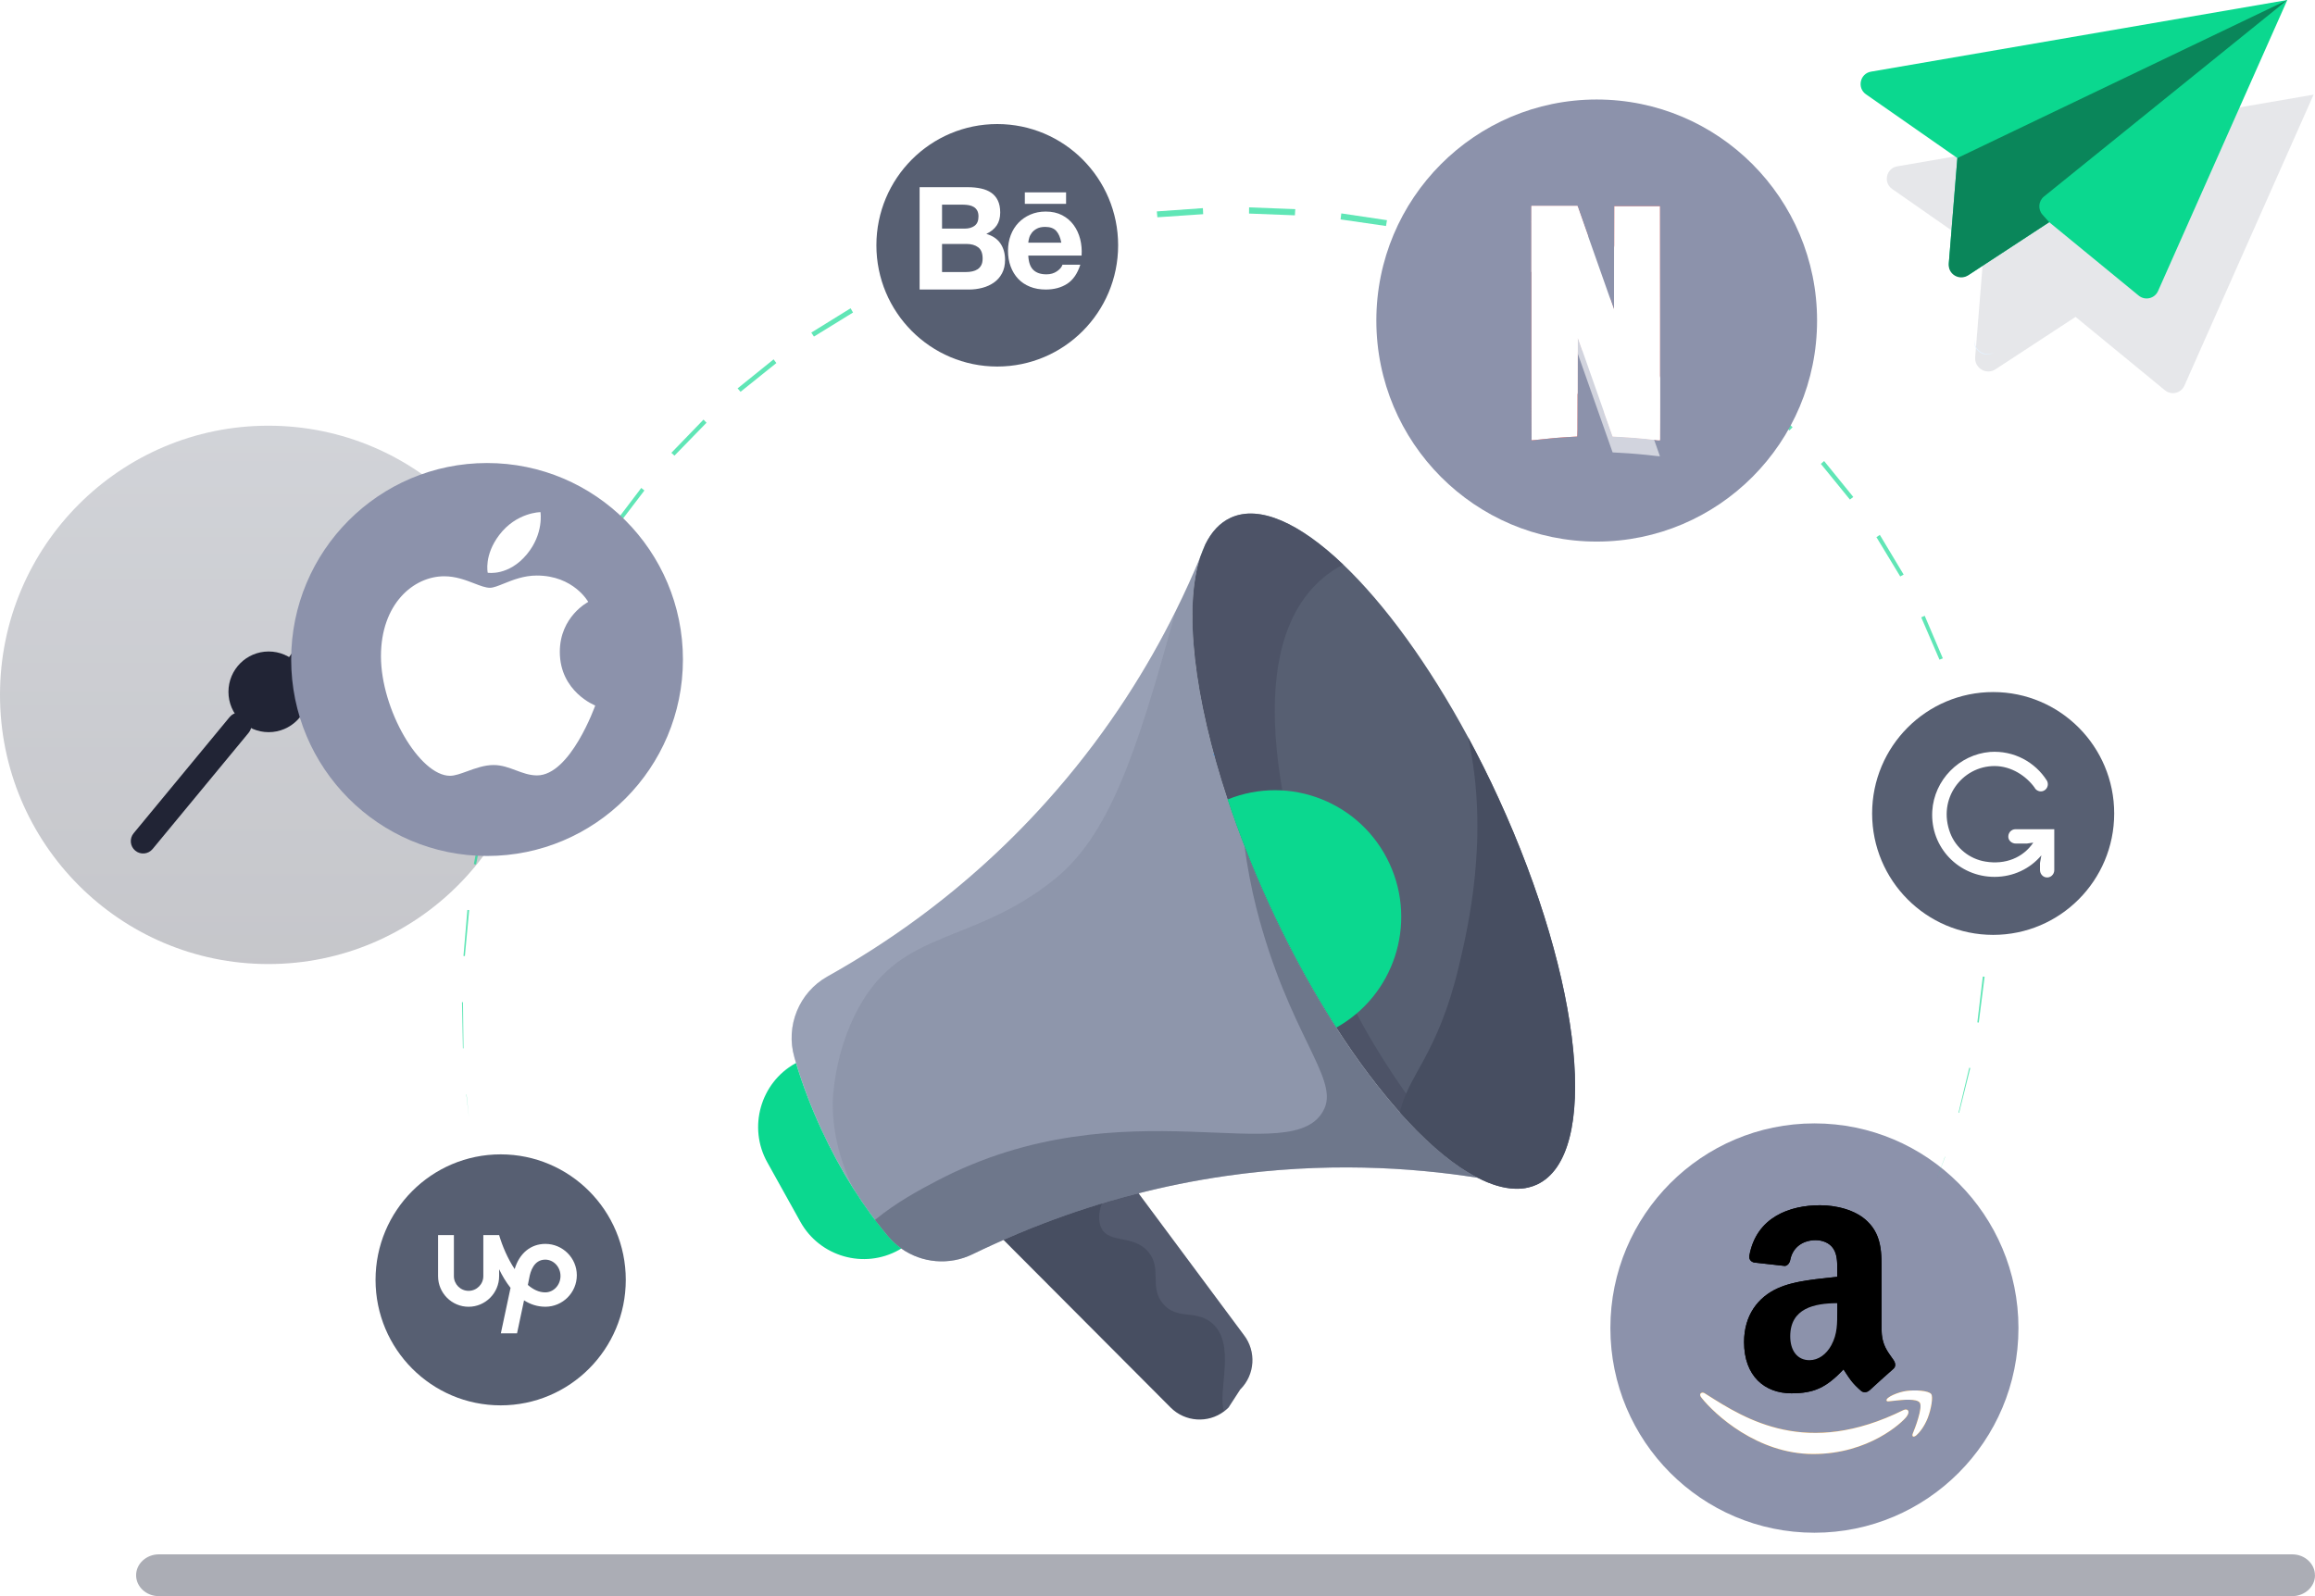 <svg width="290" height="200" viewBox="0 0 290 200" fill="none" xmlns="http://www.w3.org/2000/svg">
<ellipse opacity="0.26" cx="33.616" cy="87.07" rx="33.616" ry="33.728" fill="url(#paint0_linear_199_7050)"/>
<path d="M28.773 89.841C29.317 89.183 30.29 89.092 30.946 89.638C31.602 90.183 31.693 91.159 31.15 91.817L19.116 106.386C18.572 107.044 17.6 107.135 16.944 106.59C16.288 106.044 16.196 105.068 16.74 104.41L28.773 89.841Z" fill="#212435"/>
<path d="M46.337 68.455C46.713 67.939 47.435 67.827 47.95 68.205C48.464 68.582 48.576 69.307 48.2 69.822L37.839 84.031C37.463 84.547 36.741 84.659 36.227 84.281C35.712 83.904 35.6 83.179 35.976 82.664L46.337 68.455Z" fill="#212435"/>
<ellipse cx="33.656" cy="86.688" rx="5.038" ry="5.055" fill="#212435"/>
<path opacity="0.42" d="M290 197.383C290 198.098 289.684 198.757 289.166 199.228C288.655 199.699 287.943 200 287.165 200H19.885C18.321 200 17.05 198.822 17.05 197.383C17.05 196.668 17.366 196.01 17.884 195.538C18.394 195.067 19.107 194.766 19.885 194.766L287.157 194.766C288.72 194.766 289.992 195.945 289.992 197.375L290 197.383Z" fill="#383D4F"/>
<path d="M150.991 68.214C150.798 68.706 150.591 69.212 150.384 69.731C150.556 69.191 150.763 68.685 150.991 68.214Z" fill="url(#paint1_linear_199_7050)"/>
<path d="M155.382 174.073L153.898 176.366C153.718 176.539 153.532 176.705 153.339 176.851C151.33 178.361 148.471 178.195 146.641 176.366L125.238 154.891C126.674 153.464 128.214 152.016 129.857 150.575C132.446 148.317 135.284 146.051 138.425 143.869L141.801 148.414L155.811 167.27C157.399 169.321 157.219 172.237 155.389 174.08L155.382 174.073Z" fill="#474E61"/>
<path d="M192.528 148.427C192.204 148.573 191.859 148.698 191.513 148.781C190.94 148.926 190.333 148.982 189.698 148.947C188.296 148.892 186.756 148.421 185.134 147.589C184.74 147.388 184.347 147.167 183.939 146.917C181.24 145.289 178.333 142.719 175.371 139.394C172.72 136.415 170.013 132.827 167.396 128.753C164.434 124.161 161.569 118.944 158.973 113.291C156.915 108.823 155.189 104.41 153.781 100.171C149.528 87.348 148.271 76.105 150.363 69.773C150.37 69.752 150.37 69.732 150.384 69.718C150.591 69.198 150.798 68.699 150.991 68.208C151.765 66.635 152.814 65.499 154.161 64.876C157.765 63.213 162.819 65.54 168.259 70.729C173.438 75.668 178.961 83.206 183.905 92.371C185.223 94.809 186.501 97.358 187.716 100.012C198.307 123.08 200.462 144.756 192.528 148.427Z" fill="#575F72"/>
<path d="M185.133 147.583C176.745 146.259 165.891 145.574 153.491 147.361C149.445 147.95 145.613 148.739 141.988 149.689C137.976 150.721 134.234 151.954 130.754 153.284C128.545 154.122 126.432 155.023 124.437 155.937C123.553 156.339 122.697 156.741 121.854 157.149C118.92 158.59 115.489 158.272 112.906 156.443C112.32 156.027 111.781 155.535 111.298 154.974C110.752 154.33 110.207 153.658 109.668 152.951C109.648 152.924 109.627 152.896 109.606 152.861C108.653 151.607 107.721 150.257 106.824 148.816C106.824 148.809 106.817 148.802 106.817 148.802C105.401 146.543 104.069 144.084 102.86 141.445C101.576 138.66 100.527 135.882 99.719 133.201C99.65 132.966 99.581 132.73 99.512 132.488C98.379 128.553 100.099 124.348 103.661 122.353C107.231 120.358 111.049 117.961 114.971 115.079C120.722 110.846 126.688 105.575 132.356 99.021C139.074 91.262 143.852 83.476 147.242 76.638C148.45 74.214 149.479 71.907 150.37 69.773C148.602 75.142 149.23 84.044 152.054 94.449C152.096 94.594 152.137 94.74 152.179 94.892C152.869 97.379 153.677 99.949 154.609 102.575C155.016 103.725 155.451 104.882 155.9 106.046C156.825 108.436 157.854 110.86 158.973 113.299C166.823 130.402 177.104 143.461 185.133 147.583Z" fill="#8E96AB"/>
<path d="M112.914 156.435C112.817 156.498 112.72 156.56 112.617 156.615C108.26 159.061 102.709 157.481 100.272 153.11L96.115 145.635C93.685 141.271 95.252 135.701 99.609 133.256C99.643 133.242 99.685 133.215 99.719 133.201C100.527 135.882 101.577 138.66 102.861 141.444C105.298 146.751 108.246 151.371 111.305 154.96C111.788 155.521 112.327 156.013 112.914 156.428V156.435Z" fill="#0BD88F"/>
<path opacity="0.66" d="M165.518 116.97C170.372 130.652 178.802 140.904 183.939 146.917C178.83 143.828 172.947 137.378 167.396 128.76C164.434 124.167 161.569 118.951 158.973 113.298C156.915 108.83 155.189 104.417 153.781 100.178C149.528 87.355 148.271 76.112 150.363 69.78C150.37 69.759 150.37 69.738 150.384 69.725C150.591 69.205 150.798 68.706 150.991 68.214C151.765 66.642 152.814 65.506 154.161 64.882C157.765 63.22 162.819 65.547 168.259 70.736C167.127 71.325 166.002 72.101 164.938 73.154C155.493 82.485 160.761 103.579 165.511 116.977L165.518 116.97Z" fill="#474E61"/>
<path d="M174.08 108.248C177.566 115.834 174.577 124.77 167.396 128.761C164.441 124.168 161.569 118.951 158.973 113.298C156.922 108.83 155.189 104.411 153.781 100.178C161.562 97.012 170.524 100.517 174.08 108.248Z" fill="#0BD88F"/>
<path d="M192.528 148.428C192.204 148.573 191.859 148.698 191.513 148.781C190.94 148.926 190.333 148.982 189.698 148.947C188.296 148.892 186.756 148.421 185.134 147.589C184.74 147.388 184.347 147.167 183.939 146.917C181.24 145.289 178.333 142.719 175.371 139.394C176.282 134.864 180.114 132.176 182.724 121.189C183.877 116.347 186.639 104.729 183.905 92.371C185.223 94.809 186.501 97.358 187.716 100.012C198.307 123.08 200.461 144.756 192.528 148.428Z" fill="#474E61"/>
<path d="M152.172 94.892C152.096 94.698 152.034 94.56 151.986 94.456C151.999 94.456 152.027 94.449 152.048 94.449C152.089 94.594 152.131 94.74 152.172 94.892Z" fill="url(#paint2_linear_199_7050)"/>
<path opacity="0.56" d="M185.134 147.582C176.745 146.259 165.891 145.573 153.491 147.361C149.68 147.915 146.055 148.649 142.616 149.529C142.402 149.578 142.195 149.633 141.981 149.688C140.635 150.035 139.316 150.409 138.032 150.797C135.484 151.566 133.061 152.404 130.755 153.284C128.545 154.122 126.432 155.022 124.437 155.937C123.553 156.339 122.697 156.741 121.855 157.149C118.92 158.59 115.489 158.271 112.907 156.443C112.32 156.027 111.781 155.535 111.298 154.974C110.753 154.33 110.207 153.658 109.669 152.951C109.648 152.923 109.627 152.896 109.606 152.861C112.278 150.658 115.24 149.072 117.36 147.963C140.904 135.605 162.246 146.91 165.905 138.909C167.686 135.016 161.396 129.488 157.385 113.79C156.75 111.283 156.253 108.643 155.901 106.045C156.826 108.435 157.854 110.86 158.973 113.298C166.823 130.402 177.104 143.461 185.134 147.582Z" fill="#575F72"/>
<path opacity="0.26" d="M147.242 76.645C142.278 94.92 138.77 104.874 131.997 110.257C121.73 118.431 113.107 116.332 107.631 126.142C104.366 131.995 104.317 138.14 104.317 138.14C104.283 143.211 105.974 146.862 106.817 148.795C105.401 146.543 104.069 144.077 102.86 141.444C101.576 138.66 100.527 135.882 99.719 133.201C99.65 132.965 99.581 132.73 99.512 132.487C98.379 128.553 100.099 124.348 103.661 122.352C107.231 120.357 111.049 117.96 114.971 115.079C120.722 110.846 126.688 105.574 132.356 99.021C139.074 91.262 143.852 83.476 147.242 76.638V76.645Z" fill="#B6BDCF"/>
<path opacity="0.17" d="M155.383 174.073L153.898 176.366C153.719 176.539 153.532 176.705 153.339 176.851C152.448 174.35 154.961 168.371 151.771 165.746C149.749 164.083 147.436 165.427 145.703 163.377C143.9 161.25 145.633 158.922 143.818 156.83C141.953 154.683 138.991 155.833 137.997 153.942C137.555 153.103 137.611 151.87 138.039 150.797C139.323 150.409 140.642 150.035 141.988 149.688C142.202 149.633 142.409 149.577 142.623 149.529L155.804 167.263C157.392 169.314 157.212 172.23 155.383 174.073Z" fill="#8E96AB"/>
<g opacity="0.15">
<path d="M289.823 11.86L273.639 48.326C273.218 49.275 272.01 49.566 271.209 48.908L260.003 39.708L249.943 46.296C248.804 47.003 247.34 46.13 247.43 44.772L248.486 31.672L237.039 23.685C235.879 22.881 236.286 21.087 237.66 20.845L289.816 11.86H289.823Z" fill="#575F72"/>
<path d="M249.867 44.093L249.757 44.163C248.666 44.876 247.23 44.024 247.34 42.722L247.354 42.576C247.264 43.934 248.728 44.807 249.867 44.1V44.093Z" fill="url(#paint3_linear_199_7050)"/>
</g>
<path d="M267.508 34.672L266.424 33.466L267.715 32.427C267.018 32.988 266.928 34 267.508 34.672Z" fill="#CB4B45"/>
<path d="M254.755 25.673L256.703 27.841L246.677 34.409C245.531 35.157 244.026 34.263 244.137 32.892L245.2 19.806L233.752 11.818C232.599 11.015 233 9.214 234.381 8.978L286.536 0L254.762 25.673H254.755Z" fill="#0BD88F"/>
<path d="M245.193 19.806L286.53 0L256.703 27.841L246.539 34.499C245.448 35.212 244.012 34.36 244.123 33.058L245.2 19.806H245.193Z" fill="#0A865A"/>
<path d="M286.53 0L270.339 36.466C269.918 37.415 268.716 37.699 267.915 37.041L256.703 27.841L255.867 26.906C255.267 26.234 255.349 25.195 256.047 24.627L286.53 0Z" fill="#0BD88F"/>
<ellipse cx="227.292" cy="166.41" rx="25.56" ry="25.645" fill="#8C92AB"/>
<path fill-rule="evenodd" clip-rule="evenodd" d="M238.848 174.288C239.909 174.152 241.595 174.236 241.927 174.686H241.927C242.179 175.028 241.918 176.568 241.491 177.671C241.061 178.769 240.42 179.545 240.066 179.844C239.707 180.144 239.443 180.028 239.634 179.578C239.832 179.128 240.915 176.339 240.485 175.753C240.088 175.212 238.284 175.408 237.446 175.499C237.384 175.506 237.327 175.512 237.276 175.517C237.099 175.534 236.956 175.55 236.841 175.564C236.48 175.606 236.384 175.617 236.33 175.502C236.191 175.096 237.786 174.419 238.848 174.288ZM213.792 174.739C218.71 177.861 226.323 182.694 238.457 176.681H238.457C238.98 176.454 239.345 176.833 238.828 177.521C238.307 178.215 234.143 182.192 227.143 182.192C220.148 182.192 214.789 177.216 213.154 175.151C212.706 174.616 213.222 174.374 213.526 174.57C213.614 174.626 213.702 174.682 213.792 174.739Z" fill="#FF9900"/>
<path fill-rule="evenodd" clip-rule="evenodd" d="M234.143 174.239C233.881 174.482 233.502 174.5 233.207 174.337C232.101 173.38 231.76 172.855 231.248 172.066C231.151 171.917 231.049 171.76 230.935 171.588C228.762 173.896 227.225 174.586 224.407 174.586C221.076 174.586 218.48 172.446 218.48 168.161C218.48 164.815 220.224 162.535 222.702 161.422C224.505 160.595 226.907 160.339 228.989 160.118C229.39 160.075 229.779 160.033 230.149 159.989V159.456C230.149 159.355 230.15 159.253 230.151 159.149C230.158 158.241 230.165 157.229 229.67 156.469C229.186 155.709 228.261 155.396 227.448 155.396C225.938 155.396 224.59 156.202 224.262 157.873C224.195 158.244 223.933 158.609 223.577 158.627L219.734 158.197C219.411 158.122 219.054 157.849 219.143 157.333C220.029 152.485 224.234 151.023 227.999 151.023C229.926 151.023 232.444 151.557 233.964 153.077C235.736 154.798 235.724 157.05 235.71 159.515C235.709 159.731 235.708 159.95 235.708 160.169V166.595C235.708 168.319 236.32 169.179 236.967 170.086C237.045 170.195 237.123 170.305 237.201 170.417C237.457 170.788 237.512 171.235 237.189 171.513C236.382 172.214 234.945 173.519 234.154 174.25L234.143 174.239ZM230.149 164.407C230.149 164.335 230.149 164.262 230.149 164.188V163.295C227.286 163.295 224.262 163.933 224.262 167.447C224.262 169.228 225.147 170.434 226.668 170.434C227.782 170.434 228.779 169.721 229.408 168.561C230.152 167.2 230.151 165.917 230.149 164.407Z" fill="black"/>
<path fill-rule="evenodd" clip-rule="evenodd" d="M238.848 174.288C239.909 174.152 241.595 174.236 241.927 174.686H241.927C242.179 175.028 241.918 176.568 241.491 177.671C241.061 178.769 240.42 179.545 240.066 179.844C239.707 180.144 239.443 180.028 239.634 179.578C239.832 179.128 240.915 176.339 240.485 175.753C240.088 175.212 238.284 175.408 237.446 175.499C237.384 175.506 237.327 175.512 237.276 175.517C237.099 175.534 236.956 175.55 236.841 175.564C236.48 175.606 236.384 175.617 236.33 175.502C236.191 175.096 237.786 174.419 238.848 174.288ZM213.792 174.739C218.71 177.861 226.323 182.694 238.457 176.681H238.457C238.98 176.454 239.345 176.833 238.828 177.521C238.307 178.215 234.143 182.192 227.143 182.192C220.148 182.192 214.789 177.216 213.154 175.151C212.706 174.616 213.222 174.374 213.526 174.57C213.614 174.626 213.702 174.682 213.792 174.739Z" fill="white"/>
<path d="M234.143 174.239C233.881 174.482 233.502 174.5 233.207 174.337C231.893 173.2 231.659 172.673 230.935 171.588C228.762 173.896 227.225 174.586 224.407 174.586C221.076 174.586 218.48 172.446 218.48 168.161C218.48 164.815 220.224 162.535 222.702 161.422C224.852 160.436 227.854 160.262 230.149 159.989V159.456C230.149 158.476 230.222 157.316 229.67 156.469C229.186 155.709 228.261 155.396 227.448 155.396C225.938 155.396 224.59 156.202 224.262 157.873C224.195 158.244 223.933 158.609 223.577 158.627L219.734 158.197C219.411 158.122 219.054 157.849 219.143 157.333C220.029 152.485 224.234 151.023 227.999 151.023C229.926 151.023 232.444 151.557 233.964 153.077C235.892 154.95 235.708 157.449 235.708 160.169V166.595C235.708 168.526 236.476 169.373 237.201 170.417C237.457 170.788 237.512 171.235 237.189 171.513C236.382 172.214 234.945 173.519 234.154 174.25L234.143 174.239" fill="black"/>
<path d="M230.149 164.188C230.149 165.794 230.188 167.134 229.409 168.561C228.779 169.721 227.782 170.434 226.668 170.434C225.148 170.434 224.262 169.228 224.262 167.447C224.262 163.933 227.286 163.295 230.149 163.295V164.188Z" fill="#8C92AB"/>
<ellipse cx="62.718" cy="160.37" rx="15.673" ry="15.725" fill="#575F72"/>
<path fill-rule="evenodd" clip-rule="evenodd" d="M64.473 159.02C65.053 157.057 66.479 155.863 68.319 155.863C70.49 155.863 72.258 157.628 72.259 159.793C72.259 161.961 70.492 163.738 68.32 163.738C67.305 163.738 66.419 163.43 65.648 162.937L64.77 167.069H62.742L63.956 161.372C63.383 160.652 62.911 159.843 62.526 159.041V159.905C62.526 162.013 60.808 163.742 58.699 163.742C56.589 163.742 54.871 162.013 54.878 159.905V154.759H56.859V159.905C56.859 160.919 57.686 161.746 58.702 161.746C59.718 161.746 60.546 160.919 60.546 159.905V154.759H62.525C62.918 156.1 63.587 157.693 64.473 159.02ZM66.125 161.007C66.79 161.585 67.521 161.939 68.302 161.939C69.353 161.939 70.211 161.018 70.214 159.889C70.214 158.758 69.356 157.836 68.302 157.836C66.895 157.836 66.438 159.294 66.294 160.162L66.287 160.192L66.125 161.007Z" fill="white"/>
<g opacity="0.65">
<path d="M58.748 140.059L58.417 137.135H58.445L58.748 140.059Z" fill="#0BD88F"/>
<path d="M57.989 131.365L57.871 125.573H57.996L58.065 131.358L57.989 131.365Z" fill="#0BD88F"/>
<path d="M58.058 119.789L58.548 114.019L58.776 114.039L58.237 119.796L58.058 119.789Z" fill="#0BD88F"/>
<path d="M59.356 108.276L60.468 102.595L60.785 102.664L59.632 108.324L59.356 108.276Z" fill="#0BD88F"/>
<path d="M61.89 96.97L63.63 91.442L64.009 91.58L62.256 97.081L61.89 96.97Z" fill="#0BD88F"/>
<path d="M65.674 86.025L68.021 80.725L68.421 80.919L66.067 86.184L65.674 86.025Z" fill="#0BD88F"/>
<path d="M70.672 75.564L73.606 70.569L74.007 70.826L71.066 75.786L70.672 75.564Z" fill="#0BD88F"/>
<path d="M76.831 65.755L80.331 61.141L80.725 61.46L77.231 66.046L76.831 65.755Z" fill="#0BD88F"/>
<path d="M84.101 56.742L88.126 52.579L88.506 52.967L84.488 57.096L84.101 56.742Z" fill="#0BD88F"/>
<path d="M92.4 48.665L96.909 45.028L97.254 45.492L92.766 49.094L92.4 48.665Z" fill="#0BD88F"/>
<path d="M101.632 41.675L106.554 38.627L106.858 39.16L101.963 42.174L101.632 41.675Z" fill="#0BD88F"/>
<path d="M111.657 35.891L116.925 33.48L117.174 34.083L111.94 36.459L111.657 35.891Z" fill="#0BD88F"/>
<path d="M122.331 31.409L127.861 29.677L128.041 30.335L122.552 32.039L122.331 31.409Z" fill="#0BD88F"/>
<path d="M133.482 28.277L139.171 27.217L139.281 27.931L133.627 28.963L133.482 28.277Z" fill="#0BD88F"/>
<path d="M144.915 26.49L150.687 26.081L150.722 26.837L144.984 27.225L144.915 26.49Z" fill="#0BD88F"/>
<path d="M156.473 25.984L162.259 26.206L162.211 26.982L156.466 26.76L156.473 25.984Z" fill="#0BD88F"/>
<path d="M168.024 26.739L173.748 27.591L173.624 28.319L167.935 27.494L168.024 26.739Z" fill="#0BD88F"/>
<path d="M179.424 28.776C180.356 29.019 181.295 29.254 182.22 29.532L184.996 30.335L184.788 31.014L182.02 30.224C181.101 29.954 180.169 29.725 179.244 29.483L179.417 28.783L179.424 28.776Z" fill="#0BD88F"/>
<path d="M190.477 32.17L195.856 34.311L195.594 34.928L190.243 32.815L190.477 32.17Z" fill="#0BD88F"/>
<path d="M201.096 36.764L206.192 39.514L205.874 40.061L200.806 37.346L201.096 36.764Z" fill="#0BD88F"/>
<path d="M211.108 42.562L215.831 45.922L215.465 46.4L210.77 43.082L211.108 42.562Z" fill="#0BD88F"/>
<path d="M220.318 49.579L224.558 53.535L224.157 53.937L219.939 50.023L220.318 49.579Z" fill="#0BD88F"/>
<path d="M228.507 57.768L232.16 62.27L231.738 62.596L228.1 58.128L228.507 57.768Z" fill="#0BD88F"/>
<path d="M235.487 67.022L238.47 71.996L238.042 72.232L235.059 67.306L235.487 67.022Z" fill="#0BD88F"/>
<path d="M241.108 77.158L243.379 82.492L242.958 82.658L240.673 77.359L241.108 77.158Z" fill="#0BD88F"/>
<path d="M245.285 87.971L246.797 93.576L246.389 93.672L244.864 88.103L245.285 87.971Z" fill="#0BD88F"/>
<path d="M247.929 99.263L248.668 105.013L248.288 105.055L247.529 99.326L247.929 99.263Z" fill="#0BD88F"/>
<path d="M249.013 110.804L248.992 116.602L248.709 116.589L248.682 110.811L249.013 110.804Z" fill="#0BD88F"/>
<path d="M248.613 122.387L247.881 128.13L247.701 128.109L248.385 122.366L248.613 122.387Z" fill="#0BD88F"/>
<path d="M246.818 133.824L245.416 139.442L245.34 139.421L246.686 133.796L246.818 133.824Z" fill="#0BD88F"/>
<path d="M243.669 144.95L242.634 147.693L243.642 144.943L243.669 144.95Z" fill="#0BD88F"/>
</g>
<ellipse cx="200.019" cy="40.165" rx="27.605" ry="27.697" fill="#8C92AB"/>
<path d="M202.216 25.826L202.204 32.316L202.193 38.806L201.662 37.299V37.295L200.972 51.742C201.65 53.658 202.012 54.682 202.016 54.686C202.02 54.69 202.405 54.713 202.871 54.736C204.28 54.806 206.028 54.956 207.356 55.122C207.664 55.161 207.926 55.18 207.945 55.165C207.964 55.149 207.968 48.544 207.964 40.482L207.953 25.826L202.216 25.826Z" fill="#B1060F"/>
<path d="M191.84 25.807V40.478C191.84 48.548 191.848 55.157 191.86 55.169C191.871 55.181 192.368 55.13 192.968 55.065C193.569 54.999 194.397 54.914 194.809 54.879C195.44 54.825 197.334 54.705 197.55 54.702C197.615 54.702 197.619 54.373 197.627 48.486L197.639 42.271L198.097 43.569C198.166 43.77 198.189 43.831 198.258 44.028L198.948 29.585C198.801 29.172 198.878 29.388 198.713 28.917C198.151 27.321 197.673 25.973 197.654 25.911L197.615 25.803H191.84V25.807Z" fill="#B1060F"/>
<path d="M202.216 25.826L202.204 32.316L202.193 38.806L201.662 37.299V37.295L200.972 51.742C201.65 53.658 202.012 54.682 202.016 54.686C202.02 54.69 202.405 54.713 202.871 54.736C204.28 54.806 206.028 54.956 207.356 55.122C207.664 55.161 207.926 55.18 207.945 55.165C207.964 55.149 207.968 48.544 207.964 40.482L207.953 25.826L202.216 25.826Z" fill="white"/>
<path d="M191.84 25.807V40.478C191.84 48.548 191.848 55.157 191.86 55.169C191.871 55.181 192.368 55.13 192.968 55.065C193.569 54.999 194.397 54.914 194.809 54.879C195.44 54.825 197.334 54.705 197.55 54.702C197.615 54.702 197.619 54.373 197.627 48.486L197.639 42.271L198.097 43.569C198.166 43.77 198.189 43.831 198.258 44.028L198.948 29.585C198.801 29.172 198.878 29.388 198.713 28.917C198.151 27.321 197.673 25.973 197.654 25.911L197.615 25.803H191.84V25.807Z" fill="white"/>
<path d="M191.84 25.807V34.043L197.623 49.433C197.623 49.081 197.623 48.888 197.627 48.486L197.639 42.271L198.097 43.569C200.638 50.8 202.005 54.678 202.012 54.686C202.016 54.69 202.401 54.713 202.867 54.736C204.276 54.806 206.024 54.956 207.352 55.123C207.66 55.161 207.922 55.181 207.941 55.165C207.953 55.154 207.961 51.916 207.961 47.347L202.209 30.744L202.205 32.316L202.193 38.806L201.662 37.299C201.142 35.827 200.796 34.842 198.705 28.917C198.143 27.321 197.666 25.973 197.646 25.911L197.608 25.803H191.84V25.807Z" fill="white"/>
<g opacity="0.606" filter="url(#filter0_d_199_7050)">
<path d="M191.84 25.807L197.635 42.282V42.275L198.093 43.573C200.638 50.8 202.005 54.678 202.012 54.686C202.016 54.69 202.401 54.713 202.867 54.736C204.276 54.806 206.024 54.956 207.352 55.123C207.656 55.161 207.922 55.181 207.937 55.165L202.193 38.802V38.806L201.662 37.299C201.142 35.827 200.796 34.842 198.705 28.917C198.143 27.321 197.666 25.973 197.646 25.911L197.608 25.803H194.724L191.84 25.807Z" fill="white"/>
</g>
<ellipse cx="249.683" cy="101.93" rx="15.162" ry="15.213" fill="#575F72"/>
<path d="M249.857 115.44C257.197 115.44 263.148 109.47 263.148 102.105C263.148 94.74 257.197 88.769 249.857 88.769C242.516 88.769 236.565 94.74 236.565 102.105C236.565 109.47 242.516 115.44 249.857 115.44Z" fill="#575F72"/>
<path d="M252.485 103.902C251.936 103.902 251.503 104.395 251.59 104.975C251.676 105.41 252.081 105.699 252.514 105.699H253.901L254.71 105.584C253.41 107.497 251.185 108.367 248.729 107.961C246.735 107.642 245.031 106.279 244.308 104.395C242.661 100.104 245.782 95.988 249.856 95.988C251.965 95.988 253.843 97.234 254.912 98.742V98.771C255.201 99.177 255.75 99.293 256.155 99.003C256.53 98.742 256.646 98.22 256.415 97.814C254.941 95.495 252.283 94.016 249.307 94.219C245.435 94.538 242.286 97.727 242.055 101.641C241.795 106.192 245.377 109.874 249.856 109.874C252.196 109.874 254.306 108.859 255.721 107.178L255.548 108.135V109.004C255.548 109.439 255.837 109.845 256.27 109.932C256.848 110.048 257.339 109.584 257.339 109.033V103.902H252.485Z" fill="white"/>
<ellipse cx="124.927" cy="30.736" rx="15.141" ry="15.192" fill="#575F72"/>
<path fill-rule="evenodd" clip-rule="evenodd" d="M122.879 23.617C122.378 23.509 121.823 23.455 121.214 23.455H115.2V36.278H121.394C121.958 36.279 122.521 36.207 123.067 36.063C123.61 35.919 124.093 35.698 124.517 35.398C124.941 35.099 125.278 34.713 125.528 34.24C125.779 33.767 125.904 33.207 125.904 32.561C125.904 31.759 125.71 31.073 125.323 30.504C124.935 29.936 124.347 29.538 123.559 29.31C124.132 29.035 124.565 28.681 124.857 28.25C125.149 27.82 125.296 27.281 125.296 26.634C125.296 26.035 125.197 25.533 125 25.125C124.803 24.718 124.526 24.392 124.168 24.146C123.81 23.901 123.38 23.724 122.879 23.617ZM122.092 28.286C121.769 28.526 121.358 28.646 120.857 28.646V28.646H118.01V25.646H120.642C120.885 25.646 121.127 25.667 121.367 25.709C121.599 25.751 121.805 25.826 121.984 25.934C122.163 26.041 122.307 26.191 122.414 26.383C122.521 26.574 122.575 26.82 122.575 27.119C122.575 27.658 122.414 28.047 122.092 28.286ZM121.018 34.087C121.292 34.087 121.555 34.06 121.805 34.006C122.056 33.953 122.276 33.863 122.468 33.737C122.658 33.611 122.81 33.441 122.924 33.225C123.037 33.01 123.094 32.734 123.094 32.399C123.094 31.741 122.909 31.271 122.539 30.989C122.169 30.708 121.68 30.567 121.071 30.567H118.01V34.087L121.018 34.087ZM131.088 34.375C130.372 34.375 129.823 34.19 129.441 33.818C129.059 33.447 128.85 32.848 128.815 32.022H135.492C135.539 31.304 135.48 30.616 135.313 29.957C135.145 29.299 134.874 28.712 134.498 28.197C134.122 27.682 133.642 27.272 133.057 26.967C132.472 26.661 131.786 26.509 130.998 26.509C130.294 26.509 129.653 26.634 129.074 26.886C128.495 27.137 127.997 27.482 127.579 27.918C127.161 28.356 126.839 28.873 126.613 29.472C126.386 30.071 126.273 30.717 126.273 31.412C126.273 32.13 126.383 32.789 126.604 33.387C126.825 33.986 127.138 34.501 127.544 34.932C127.949 35.363 128.444 35.695 129.029 35.928C129.614 36.162 130.27 36.279 130.998 36.279C132.048 36.279 132.943 36.039 133.683 35.56C134.423 35.081 134.972 34.285 135.33 33.172H133.093C133.009 33.459 132.782 33.732 132.412 33.989C132.043 34.246 131.601 34.375 131.088 34.375ZM132.314 28.933C132.01 28.598 131.547 28.43 130.927 28.43C130.521 28.43 130.184 28.499 129.915 28.637C129.647 28.774 129.432 28.945 129.271 29.148C129.11 29.352 128.996 29.568 128.931 29.795C128.865 30.023 128.826 30.226 128.814 30.406H132.949C132.83 29.759 132.618 29.268 132.314 28.933ZM133.547 24.106H128.381V25.543H133.547V24.106Z" fill="white"/>
<ellipse cx="61.013" cy="82.637" rx="24.538" ry="24.619" fill="#8C92AB"/>
<path fill-rule="evenodd" clip-rule="evenodd" d="M67.704 64.172C67.704 64.172 64.696 64.186 62.532 67.047C60.609 69.591 61.098 71.767 61.098 71.767C61.098 71.767 63.707 72.22 66.002 69.453C68.151 66.862 67.704 64.172 67.704 64.172ZM63.099 73.13C62.391 73.416 61.809 73.651 61.373 73.651C60.83 73.651 60.175 73.398 59.414 73.104C58.357 72.696 57.097 72.209 55.648 72.209C51.812 72.209 47.722 75.655 47.722 82.225C47.722 88.902 52.554 97.209 56.378 97.209C56.973 97.209 57.71 96.941 58.527 96.644C59.544 96.274 60.684 95.86 61.829 95.86C62.856 95.86 63.746 96.194 64.625 96.523C65.481 96.844 66.326 97.16 67.275 97.16C71.464 97.16 74.565 88.403 74.565 88.403C74.565 88.403 70.129 86.68 70.129 81.68C70.129 77.247 73.69 75.421 73.69 75.421C73.69 75.421 71.869 72.116 67.241 72.116C65.605 72.116 64.199 72.685 63.099 73.13Z" fill="white"/>
<defs>
<filter id="filter0_d_199_7050" x="187.84" y="23.803" width="24.097" height="37.367" filterUnits="userSpaceOnUse" color-interpolation-filters="sRGB">
<feFlood flood-opacity="0" result="BackgroundImageFix"/>
<feColorMatrix in="SourceAlpha" type="matrix" values="0 0 0 0 0 0 0 0 0 0 0 0 0 0 0 0 0 0 127 0" result="hardAlpha"/>
<feOffset dy="2"/>
<feGaussianBlur stdDeviation="2"/>
<feColorMatrix type="matrix" values="0 0 0 0 0 0 0 0 0 0 0 0 0 0 0 0 0 0 0.5 0"/>
<feBlend mode="normal" in2="BackgroundImageFix" result="effect1_dropShadow_199_7050"/>
<feBlend mode="normal" in="SourceGraphic" in2="effect1_dropShadow_199_7050" result="shape"/>
</filter>
<linearGradient id="paint0_linear_199_7050" x1="73.964" y1="120.798" x2="73.964" y2="39.832" gradientUnits="userSpaceOnUse">
<stop stop-color="#212435"/>
<stop offset="1" stop-color="#575F72"/>
</linearGradient>
<linearGradient id="paint1_linear_199_7050" x1="150.327" y1="70.361" x2="151.443" y2="70.254" gradientUnits="userSpaceOnUse">
<stop stop-color="#61D2A7"/>
<stop offset="0.48" stop-color="#4DB88D"/>
<stop offset="1" stop-color="#36996E"/>
</linearGradient>
<linearGradient id="paint2_linear_199_7050" x1="208.025" y1="201.755" x2="208.025" y2="202.33" gradientUnits="userSpaceOnUse">
<stop stop-color="#1B91FB"/>
<stop offset="1" stop-color="#2A4C95"/>
</linearGradient>
<linearGradient id="paint3_linear_199_7050" x1="246.917" y1="45.813" x2="248.231" y2="44.083" gradientUnits="userSpaceOnUse">
<stop stop-color="white"/>
<stop offset="0.04" stop-color="#F8FBFE"/>
<stop offset="0.71" stop-color="#7ABCFE"/>
<stop offset="1" stop-color="#48A3FE"/>
</linearGradient>
</defs>
</svg>
